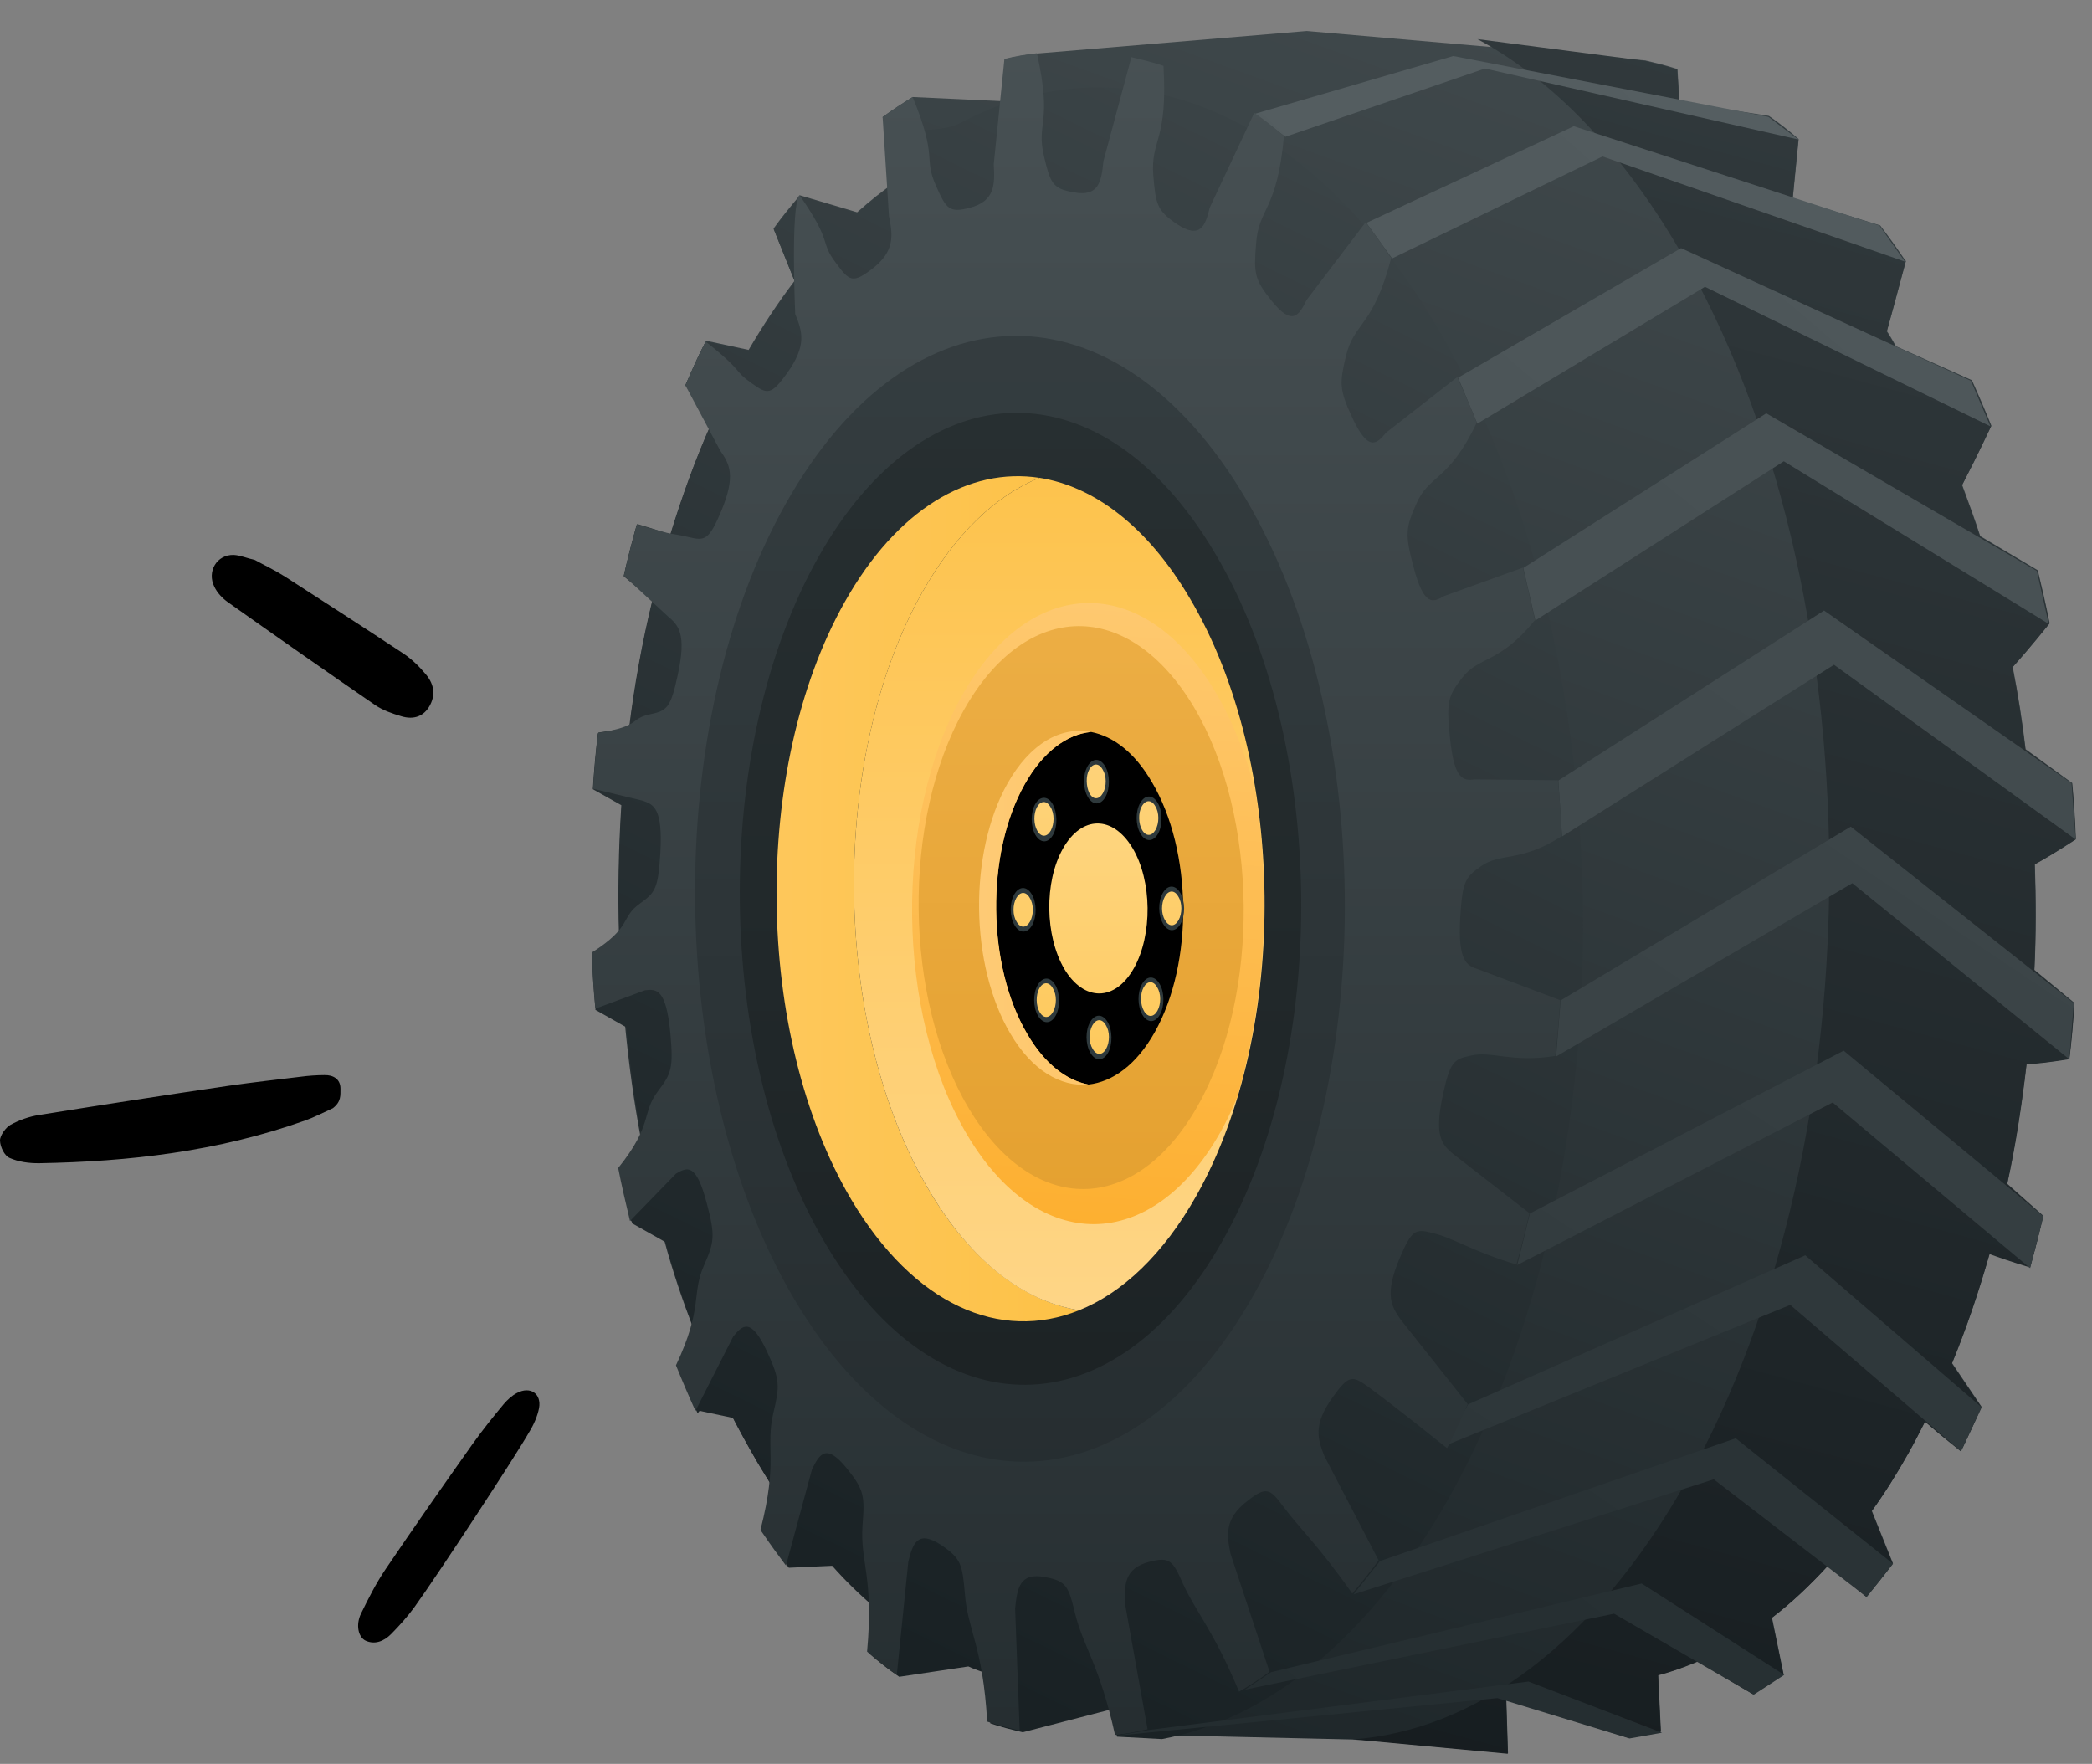 <svg width="51" height="43" viewBox="0 0 51 43" fill="none" xmlns="http://www.w3.org/2000/svg">
<rect x="0" y="0" width="51" height="43" fill="#808080" stroke="none"/>
<path d="M18.25 8.53C18.609 7.918 18.982 7.356 19.37 6.846L18.858 5.572C19.061 5.286 19.281 5.024 19.5 4.761L20.896 5.175C21.211 4.895 21.524 4.643 21.847 4.425L21.517 2.853C21.76 2.675 22.008 2.514 22.249 2.365L24.547 2.472L24.497 1.443C24.762 1.378 25.015 1.335 25.29 1.304L31.857 0.756L40.113 1.473C40.377 1.536 40.642 1.599 40.894 1.684C40.918 1.997 40.927 2.26 40.944 2.484L43.124 2.825C43.373 2.993 43.609 3.183 43.849 3.39C43.783 4.067 43.739 4.5 43.706 4.838L45.837 5.495C46.026 5.744 46.219 6.01 46.406 6.287C46.422 6.31 46.437 6.333 46.464 6.362C46.224 7.27 46.096 7.727 46.001 8.073C46.079 8.189 46.151 8.315 46.222 8.441L48.072 9.268C48.238 9.633 48.398 10.008 48.547 10.378C48.18 11.158 47.983 11.533 47.835 11.821C47.988 12.235 48.14 12.65 48.276 13.069L49.679 13.902C49.781 14.331 49.883 14.759 49.967 15.193C49.498 15.772 49.262 16.039 49.068 16.258C49.197 16.917 49.303 17.591 49.382 18.264L50.518 19.089C50.562 19.543 50.59 20.002 50.607 20.454C50.089 20.791 49.813 20.951 49.607 21.063C49.637 21.923 49.64 22.782 49.597 23.644L50.573 24.45C50.545 24.906 50.506 25.356 50.45 25.81C49.916 25.896 49.631 25.921 49.407 25.938C49.291 26.93 49.143 27.904 48.935 28.858L49.811 29.637C49.718 30.057 49.608 30.481 49.493 30.887C48.993 30.735 48.719 30.638 48.506 30.56C48.243 31.484 47.943 32.373 47.589 33.231L48.306 34.292C48.161 34.625 48.012 34.941 47.857 35.268C47.839 35.3 47.82 35.333 47.802 35.366C47.378 35.027 47.126 34.814 46.934 34.648C46.804 34.904 46.674 35.16 46.534 35.409C46.247 35.919 45.95 36.395 45.633 36.832L46.145 38.106C45.942 38.391 45.723 38.654 45.503 38.916L44.576 38.151C44.128 38.642 43.672 39.072 43.198 39.433L43.481 40.808C43.239 40.985 42.991 41.146 42.739 41.29L41.4 40.494C41.081 40.629 40.758 40.746 40.425 40.831L40.491 42.211C40.226 42.276 39.962 42.313 39.698 42.351L36.722 41.419L36.763 42.742L33.205 42.411L27.195 42.273C27.141 42.014 27.09 41.799 27.055 41.608L24.898 42.166C24.633 42.103 24.369 42.039 24.106 41.949C24.07 41.428 24.055 41.048 24.042 40.741C23.889 40.683 23.729 40.637 23.571 40.562L21.886 40.814C21.638 40.645 21.391 40.449 21.161 40.249C21.207 39.76 21.242 39.394 21.273 39.111C20.925 38.815 20.574 38.475 20.252 38.108L19.195 38.156C19.007 37.907 18.814 37.641 18.626 37.364C18.611 37.341 18.584 37.312 18.575 37.278C18.691 36.843 18.774 36.519 18.848 36.26C18.707 36.052 18.584 35.84 18.45 35.622C18.239 35.26 18.034 34.888 17.835 34.504L17.019 34.33L16.971 34.389C16.805 34.024 16.645 33.648 16.496 33.279C16.676 32.908 16.801 32.636 16.912 32.413C16.64 31.702 16.391 30.977 16.189 30.219L15.375 29.761C15.273 29.333 15.171 28.904 15.087 28.47C15.318 28.186 15.496 27.972 15.632 27.806C15.455 26.877 15.328 25.934 15.236 24.982L14.53 24.585C14.486 24.131 14.458 23.672 14.441 23.22C14.729 23.039 14.941 22.915 15.102 22.806C15.071 21.745 15.09 20.67 15.159 19.608L14.464 19.218C14.492 18.762 14.531 18.312 14.587 17.858C14.918 17.801 15.159 17.78 15.345 17.755C15.475 16.686 15.666 15.636 15.917 14.605L15.215 14.024C15.308 13.605 15.418 13.181 15.533 12.774C15.901 12.882 16.154 12.966 16.346 13.031C16.637 12.081 16.967 11.166 17.355 10.299L16.72 9.37C16.865 9.037 17.009 8.704 17.176 8.383C17.188 8.361 17.206 8.329 17.218 8.307L18.25 8.53Z" fill="url(#paint0_linear_3145_1435)"/>
<path d="M41.114 36.103C45.823 27.736 45.746 14.289 40.935 6.08C39.5 3.628 37.816 1.923 36.018 0.954L40.107 1.484C40.371 1.547 40.636 1.61 40.888 1.695C40.912 2.008 40.921 2.271 40.938 2.495L43.118 2.836C43.367 3.004 43.602 3.194 43.843 3.401C43.777 4.078 43.733 4.511 43.7 4.849L45.831 5.506C46.02 5.755 46.213 6.021 46.4 6.297C46.416 6.32 46.431 6.344 46.458 6.373C46.218 7.281 46.09 7.737 45.995 8.084C46.072 8.199 46.144 8.326 46.216 8.452L48.066 9.278C48.232 9.643 48.392 10.019 48.541 10.389C48.174 11.168 47.977 11.543 47.829 11.832C47.982 12.246 48.134 12.661 48.27 13.08L49.673 13.913C49.775 14.341 49.877 14.77 49.961 15.204C49.492 15.783 49.256 16.05 49.061 16.269C49.191 16.928 49.297 17.602 49.376 18.275L50.512 19.1C50.556 19.554 50.584 20.013 50.601 20.465C50.083 20.802 49.807 20.961 49.601 21.074C49.631 21.934 49.634 22.793 49.591 23.655L50.567 24.461C50.539 24.917 50.5 25.367 50.444 25.821C49.91 25.907 49.625 25.932 49.401 25.948C49.285 26.941 49.137 27.915 48.929 28.869L49.805 29.648C49.712 30.067 49.602 30.491 49.487 30.898C48.987 30.746 48.713 30.649 48.5 30.571C48.237 31.495 47.937 32.384 47.583 33.242L48.3 34.303C48.155 34.636 48.006 34.952 47.851 35.279C47.832 35.311 47.814 35.344 47.796 35.376C47.372 35.038 47.12 34.825 46.928 34.659C46.798 34.915 46.668 35.171 46.528 35.42C46.241 35.93 45.944 36.406 45.627 36.843L46.139 38.117C45.936 38.402 45.717 38.664 45.497 38.927L44.57 38.162C44.122 38.653 43.666 39.083 43.191 39.444L43.475 40.818C43.233 40.996 42.985 41.157 42.732 41.3L41.394 40.505C41.075 40.639 40.752 40.757 40.419 40.841L40.485 42.222C40.22 42.287 39.956 42.324 39.692 42.361L36.715 41.429L36.757 42.753L33.199 42.422L32.965 42.405C35.959 42.19 38.878 40.075 41.114 36.103Z" fill="url(#paint1_linear_3145_1435)"/>
<path d="M14.518 24.606C14.473 24.152 14.446 23.694 14.429 23.241C14.716 23.061 14.929 22.937 15.09 22.828C15.059 21.767 15.078 20.692 15.147 19.63L14.452 19.239C14.48 18.783 14.519 18.334 14.575 17.879C14.906 17.823 15.147 17.801 15.332 17.777C15.463 16.707 15.654 15.657 15.905 14.627L15.203 14.046C15.296 13.627 15.406 13.203 15.521 12.796C15.889 12.903 16.141 12.988 16.333 13.053C16.625 12.103 16.954 11.188 17.343 10.32L16.708 9.392C16.853 9.059 16.997 8.726 17.163 8.405C17.176 8.383 17.194 8.35 17.206 8.329L18.255 8.547C18.614 7.935 18.987 7.373 19.375 6.863L18.863 5.589C19.066 5.303 19.285 5.041 19.505 4.778L20.901 5.192C21.215 4.912 21.529 4.66 21.852 4.442L21.581 3.146C22.42 3.204 23.062 3.179 23.405 3.001C27.349 0.92 31.835 2.572 35.022 7.953C39.656 15.791 39.8 28.561 35.329 36.505C33.393 39.945 30.899 41.914 28.327 42.395L27.231 42.336C27.177 42.077 27.126 41.862 27.091 41.671L24.934 42.229C24.669 42.166 24.405 42.103 24.142 42.012C24.106 41.491 24.091 41.111 24.078 40.804C23.925 40.746 23.765 40.7 23.607 40.625L21.922 40.877C21.674 40.709 21.427 40.513 21.197 40.312C21.244 39.823 21.278 39.457 21.309 39.174C20.961 38.878 20.61 38.538 20.287 38.171L19.231 38.219C19.043 37.97 18.849 37.704 18.662 37.427C18.647 37.404 18.62 37.375 18.611 37.341C18.727 36.907 18.81 36.582 18.884 36.323C18.743 36.115 18.62 35.903 18.486 35.685C18.275 35.323 18.07 34.951 17.871 34.567L17.055 34.394L17.007 34.453C16.841 34.087 16.681 33.712 16.532 33.342C16.712 32.972 16.837 32.699 16.948 32.476C16.676 31.765 16.427 31.04 16.225 30.282L15.411 29.824C15.309 29.396 15.207 28.967 15.123 28.534C15.354 28.249 15.532 28.035 15.668 27.869C15.491 26.94 15.364 25.997 15.271 25.045L14.512 24.617L14.518 24.606Z" fill="url(#paint2_linear_3145_1435)"/>
<path d="M36.99 30.838L37.297 29.582L44.946 25.613L49.816 29.654L49.492 30.916L44.678 26.877L36.99 30.838Z" fill="url(#paint3_linear_3145_1435)"/>
<path d="M37.936 25.755L38.047 24.388L45.119 20.152L50.556 24.455L50.444 25.821L45.157 21.531L37.936 25.755Z" fill="url(#paint4_linear_3145_1435)"/>
<path d="M50.501 19.094L50.601 20.465L44.71 16.206L38.081 20.392L37.992 19.027L44.468 14.884L50.501 19.094Z" fill="url(#paint5_linear_3145_1435)"/>
<path d="M49.656 13.918L49.944 15.209L43.487 11.245L37.431 15.125L37.137 13.845L43.059 10.076L49.656 13.918Z" fill="url(#paint6_linear_3145_1435)"/>
<path d="M48.049 9.283L48.524 10.394L41.565 6.992L36.016 10.327L35.547 9.206L40.982 6.049L48.049 9.283Z" fill="url(#paint7_linear_3145_1435)"/>
<path d="M45.82 5.5L46.441 6.378L39.067 3.814L33.938 6.3L33.312 5.433L38.367 3.077L45.82 5.5Z" fill="url(#paint8_linear_3145_1435)"/>
<path d="M35.429 1.366L43.112 2.847L43.843 3.401L36.2 1.671L31.335 3.334L30.593 2.774L35.429 1.366Z" fill="url(#paint9_linear_3145_1435)"/>
<path d="M35.224 35.245L35.791 34.236L44.01 30.602L48.311 34.309L47.807 35.383L43.644 31.811L35.224 35.245Z" fill="url(#paint10_linear_3145_1435)"/>
<path d="M33 38.866L33.642 38.056L42.314 35.063L46.15 38.123L45.508 38.933L41.779 36.063L33 38.866Z" fill="url(#paint11_linear_3145_1435)"/>
<path d="M30.349 41.19L30.988 40.764L40.021 38.603L43.497 40.831L42.754 41.313L39.349 39.339L30.349 41.19Z" fill="url(#paint12_linear_3145_1435)"/>
<path d="M37.261 40.993L40.518 42.24L39.725 42.38L36.505 41.397L27.216 42.313L28.009 42.173L37.261 40.993Z" fill="url(#paint13_linear_3145_1435)"/>
<path d="M19.193 9.09C19.672 8.416 19.56 8.082 19.386 7.655C19.386 7.655 19.27 5.018 19.489 4.755C20.328 5.956 19.964 5.866 20.383 6.416C20.707 6.856 20.788 6.915 21.263 6.554C21.82 6.124 21.766 5.737 21.672 5.269L21.517 2.853C21.76 2.675 22.008 2.514 22.249 2.365C22.877 3.89 22.501 3.821 22.818 4.528C23.069 5.098 23.142 5.196 23.645 5.065C24.249 4.905 24.257 4.509 24.226 4.006L24.486 1.437C24.751 1.372 25.004 1.329 25.279 1.298C25.667 3.045 25.253 2.969 25.451 3.81C25.608 4.47 25.663 4.601 26.172 4.687C26.791 4.806 26.849 4.425 26.901 3.925L27.582 1.394C27.847 1.457 28.112 1.52 28.364 1.605C28.473 3.467 28.048 3.385 28.116 4.28C28.176 4.986 28.208 5.132 28.683 5.457C29.266 5.842 29.383 5.508 29.494 5.056L30.577 2.751C30.825 2.919 31.061 3.109 31.302 3.316C31.133 5.164 30.682 5.053 30.621 5.948C30.564 6.659 30.579 6.81 30.999 7.332C31.504 7.959 31.667 7.694 31.853 7.313L33.29 5.421C33.489 5.676 33.672 5.935 33.859 6.212C33.874 6.235 33.89 6.258 33.916 6.288C33.476 7.983 33.009 7.849 32.812 8.681C32.657 9.337 32.644 9.487 32.967 10.183C33.356 11.016 33.56 10.831 33.791 10.547L35.525 9.193C35.691 9.558 35.851 9.934 36 10.304C35.316 11.748 34.834 11.563 34.525 12.289C34.28 12.851 34.24 13 34.456 13.808C34.715 14.796 34.932 14.69 35.207 14.53L37.126 13.838C37.227 14.267 37.329 14.696 37.42 15.118C36.542 16.196 36.062 15.983 35.639 16.531C35.311 16.961 35.255 17.087 35.346 17.966C35.45 19.025 35.672 19.036 35.964 19L37.981 19.021C38.026 19.475 38.054 19.933 38.071 20.386C37.063 21.034 36.579 20.776 36.1 21.12C35.718 21.391 35.653 21.483 35.598 22.367C35.54 23.435 35.752 23.54 36.044 23.632L38.036 24.382C38.008 24.838 37.97 25.288 37.914 25.742C36.846 25.913 36.359 25.61 35.846 25.736C35.44 25.822 35.348 25.884 35.174 26.701C34.958 27.694 35.154 27.904 35.416 28.123L37.285 29.575C37.192 29.995 37.082 30.419 36.968 30.826C35.901 30.511 35.433 30.176 34.914 30.056C34.502 29.952 34.417 29.976 34.114 30.691C33.754 31.56 33.913 31.835 34.142 32.164L35.78 34.23C35.636 34.563 35.487 34.879 35.331 35.206C35.313 35.238 35.294 35.271 35.276 35.303C34.3 34.525 33.843 34.168 33.359 33.81C32.971 33.535 32.889 33.503 32.488 34.063C32.009 34.736 32.121 35.071 32.284 35.491L33.609 38.038C33.405 38.323 33.186 38.586 32.967 38.848C32.133 37.664 31.695 37.275 31.287 36.73C30.962 36.291 30.871 36.225 30.407 36.593C29.85 37.023 29.904 37.41 29.998 37.877L30.95 40.756C30.707 40.934 30.459 41.095 30.207 41.239C29.573 39.724 29.169 39.325 28.841 38.612C28.59 38.042 28.517 37.944 28.015 38.075C27.41 38.235 27.402 38.631 27.433 39.134L27.976 42.155C27.711 42.22 27.458 42.264 27.183 42.295C26.8 40.564 26.412 40.16 26.208 39.331C26.05 38.671 25.996 38.54 25.476 38.447C24.857 38.328 24.8 38.71 24.747 39.209L24.858 42.186C24.593 42.123 24.329 42.06 24.066 41.969C23.961 40.124 23.589 39.743 23.522 38.848C23.461 38.142 23.43 37.996 22.955 37.671C22.372 37.286 22.255 37.62 22.143 38.072L21.863 40.829C21.615 40.661 21.368 40.465 21.138 40.264C21.306 38.444 20.966 38.081 21.027 37.187C21.084 36.476 21.069 36.324 20.649 35.802C20.144 35.175 19.981 35.44 19.795 35.821L19.161 38.166C18.973 37.917 18.78 37.651 18.592 37.374C18.577 37.351 18.55 37.322 18.541 37.288C18.975 35.603 18.656 35.281 18.853 34.448C19.008 33.792 19.021 33.642 18.698 32.946C18.309 32.113 18.105 32.298 17.874 32.583L16.954 34.394C16.788 34.029 16.628 33.653 16.479 33.284C17.151 31.861 16.848 31.562 17.161 30.852C17.406 30.29 17.447 30.142 17.23 29.334C16.972 28.345 16.755 28.452 16.48 28.611L15.358 29.766C15.256 29.337 15.155 28.909 15.07 28.475C15.931 27.402 15.631 27.148 16.037 26.605C16.365 26.174 16.421 26.049 16.341 25.175C16.237 24.116 16.015 24.105 15.723 24.141L14.513 24.589C14.469 24.136 14.441 23.677 14.424 23.224C15.425 22.588 15.118 22.372 15.598 22.028C15.979 21.756 16.045 21.665 16.099 20.781C16.157 19.713 15.945 19.608 15.654 19.516L14.458 19.228C14.486 18.773 14.525 18.323 14.581 17.868C15.649 17.698 15.334 17.521 15.852 17.412C16.258 17.326 16.35 17.264 16.524 16.447C16.74 15.454 16.544 15.244 16.281 15.024L15.209 14.035C15.302 13.616 15.412 13.192 15.527 12.785C16.593 13.099 16.265 12.972 16.783 13.092C17.185 13.19 17.281 13.172 17.584 12.457C17.944 11.588 17.785 11.312 17.556 10.983L16.708 9.392C16.853 9.059 16.997 8.726 17.163 8.405C17.176 8.383 17.194 8.35 17.206 8.329C18.183 9.107 17.842 9.001 18.333 9.349C18.71 9.618 18.798 9.639 19.193 9.09Z" fill="url(#paint14_linear_3145_1435)"/>
<path d="M19.16 12.272C16.124 17.665 16.222 26.352 19.368 31.68C22.519 36.998 27.535 36.948 30.57 31.555C33.606 26.161 33.507 17.475 30.362 12.146C27.216 6.818 22.195 6.878 19.16 12.272Z" fill="url(#paint15_linear_3145_1435)"/>
<path d="M19.948 13.587C17.328 18.243 17.406 25.746 20.136 30.34C22.866 34.935 27.189 34.896 29.809 30.24C32.429 25.585 32.351 18.082 29.621 13.487C26.898 8.882 22.568 8.932 19.948 13.587Z" fill="url(#paint16_linear_3145_1435)"/>
<path d="M25.34 11.649C24.288 12.072 23.289 13.009 22.482 14.442C20.204 18.49 20.274 25.017 22.644 29.008C23.673 30.759 24.986 31.727 26.308 31.942C24.385 32.718 22.288 31.823 20.753 29.244C18.39 25.242 18.314 18.726 20.592 14.678C21.874 12.399 23.63 11.387 25.34 11.649Z" fill="url(#paint17_linear_3145_1435)"/>
<path d="M22.644 29.008C20.274 25.017 20.204 18.49 22.482 14.442C23.289 13.009 24.288 12.072 25.34 11.649C26.668 11.854 27.975 12.832 29.005 14.583C31.374 18.575 31.444 25.102 29.166 29.149C28.36 30.582 27.36 31.52 26.308 31.942C24.969 31.732 23.673 30.759 22.644 29.008Z" fill="url(#paint18_linear_3145_1435)"/>
<path d="M23.458 16.949C25.131 13.975 27.904 13.95 29.639 16.884C30.056 17.59 30.378 18.414 30.603 19.284C30.994 21.762 30.847 24.437 30.159 26.75C30.039 27.04 29.908 27.324 29.755 27.595C28.082 30.568 25.309 30.594 23.574 27.66C21.834 24.709 21.784 19.922 23.458 16.949Z" fill="url(#paint19_linear_3145_1435)"/>
<path d="M23.502 17.302C25.017 14.611 27.522 14.578 29.108 17.242C30.684 19.901 30.728 24.241 29.207 26.944C27.686 29.646 25.187 29.668 23.611 27.009C22.036 24.351 21.981 20.004 23.502 17.302Z" fill="url(#paint20_linear_3145_1435)"/>
<path d="M24.98 19.12C25.425 18.328 26.01 17.899 26.598 17.844C27.139 17.949 27.661 18.342 28.082 19.066C29.071 20.737 29.104 23.47 28.151 25.163C27.706 25.956 27.128 26.373 26.533 26.439C25.992 26.334 25.47 25.941 25.049 25.218C24.049 23.54 24.027 20.813 24.98 19.12Z" fill="black"/>
<path d="M26.598 17.844C26.01 17.899 25.425 18.328 24.98 19.12C24.027 20.813 24.06 23.547 25.049 25.218C25.466 25.924 25.992 26.334 26.533 26.439C25.856 26.5 25.156 26.093 24.631 25.197C23.643 23.526 23.61 20.792 24.562 19.099C25.112 18.123 25.863 17.702 26.598 17.844Z" fill="url(#paint21_linear_3145_1435)"/>
<path d="M25.912 20.688C26.37 19.874 27.128 19.872 27.608 20.671C28.087 21.469 28.1 22.791 27.642 23.605C27.184 24.419 26.426 24.421 25.947 23.622C25.473 22.813 25.454 21.502 25.912 20.688Z" fill="url(#paint22_linear_3145_1435)"/>
<path d="M27.795 19.576C27.911 19.369 28.101 19.362 28.225 19.574C28.343 19.77 28.349 20.116 28.233 20.322C28.117 20.528 27.927 20.536 27.803 20.323C27.68 20.111 27.679 19.782 27.795 19.576Z" fill="#2E393C"/>
<path d="M27.836 19.656C27.927 19.493 28.073 19.489 28.165 19.655C28.263 19.81 28.262 20.067 28.17 20.23C28.078 20.392 27.933 20.396 27.841 20.23C27.754 20.081 27.744 19.818 27.836 19.656Z" fill="url(#paint23_linear_3145_1435)"/>
<path d="M26.512 18.682C26.628 18.476 26.818 18.468 26.942 18.681C27.06 18.876 27.066 19.222 26.949 19.428C26.833 19.634 26.643 19.642 26.52 19.43C26.397 19.217 26.396 18.888 26.512 18.682Z" fill="#2E393C"/>
<path d="M26.553 18.762C26.644 18.599 26.789 18.595 26.882 18.761C26.98 18.917 26.979 19.173 26.887 19.336C26.795 19.499 26.65 19.503 26.558 19.337C26.477 19.176 26.467 18.914 26.553 18.762Z" fill="url(#paint24_linear_3145_1435)"/>
<path d="M25.235 19.606C25.351 19.4 25.541 19.393 25.664 19.605C25.776 19.811 25.788 20.146 25.672 20.352C25.556 20.559 25.366 20.566 25.242 20.354C25.119 20.141 25.125 19.802 25.235 19.606Z" fill="#2E393C"/>
<path d="M25.281 19.675C25.373 19.513 25.518 19.509 25.61 19.675C25.709 19.83 25.707 20.087 25.616 20.249C25.524 20.412 25.379 20.416 25.287 20.25C25.199 20.101 25.19 19.838 25.281 19.675Z" fill="url(#paint25_linear_3145_1435)"/>
<path d="M24.725 21.806C24.841 21.6 25.031 21.592 25.155 21.805C25.273 22 25.279 22.346 25.163 22.552C25.047 22.759 24.857 22.766 24.733 22.553C24.61 22.341 24.609 22.012 24.725 21.806Z" fill="#2E393C"/>
<path d="M24.776 21.892C24.868 21.729 25.013 21.725 25.105 21.891C25.204 22.047 25.202 22.303 25.111 22.466C25.019 22.629 24.874 22.633 24.782 22.467C24.683 22.311 24.685 22.055 24.776 21.892Z" fill="url(#paint26_linear_3145_1435)"/>
<path d="M25.297 24.014C25.413 23.808 25.603 23.8 25.727 24.013C25.845 24.208 25.851 24.554 25.735 24.76C25.619 24.967 25.429 24.974 25.305 24.762C25.182 24.549 25.181 24.22 25.297 24.014Z" fill="#2E393C"/>
<path d="M25.338 24.094C25.429 23.931 25.575 23.927 25.667 24.093C25.765 24.249 25.764 24.505 25.672 24.668C25.58 24.831 25.435 24.835 25.343 24.669C25.256 24.519 25.246 24.257 25.338 24.094Z" fill="url(#paint27_linear_3145_1435)"/>
<path d="M26.574 24.919C26.69 24.712 26.88 24.705 27.004 24.917C27.122 25.113 27.128 25.459 27.012 25.665C26.896 25.871 26.706 25.879 26.582 25.666C26.459 25.454 26.458 25.125 26.574 24.919Z" fill="#2E393C"/>
<path d="M26.632 24.994C26.724 24.831 26.869 24.827 26.961 24.994C27.059 25.149 27.058 25.405 26.966 25.568C26.875 25.731 26.73 25.735 26.637 25.569C26.539 25.413 26.541 25.157 26.632 24.994Z" fill="url(#paint28_linear_3145_1435)"/>
<path d="M27.841 23.988C27.957 23.782 28.147 23.775 28.27 23.987C28.389 24.182 28.394 24.528 28.278 24.735C28.162 24.941 27.972 24.948 27.849 24.736C27.726 24.523 27.725 24.195 27.841 23.988Z" fill="#2E393C"/>
<path d="M27.881 24.068C27.973 23.905 28.118 23.901 28.21 24.068C28.309 24.223 28.307 24.48 28.216 24.642C28.124 24.805 27.979 24.809 27.887 24.643C27.799 24.494 27.79 24.231 27.881 24.068Z" fill="url(#paint29_linear_3145_1435)"/>
<path d="M28.346 21.772C28.462 21.565 28.652 21.558 28.775 21.77C28.894 21.966 28.899 22.312 28.783 22.518C28.667 22.724 28.477 22.732 28.354 22.519C28.23 22.307 28.23 21.978 28.346 21.772Z" fill="#2E393C"/>
<path d="M28.397 21.858C28.489 21.695 28.634 21.691 28.726 21.857C28.825 22.013 28.823 22.269 28.732 22.432C28.64 22.595 28.495 22.599 28.403 22.432C28.304 22.277 28.306 22.021 28.397 21.858Z" fill="url(#paint30_linear_3145_1435)"/>
<path d="M8.115 27.016C7.858 27.132 7.657 27.239 7.444 27.314C5.298 28.079 3.132 28.318 0.965 28.357C0.711 28.361 0.448 28.325 0.229 28.226C0.111 28.173 0.005 27.966 3.58764e-05 27.805C-0.003 27.683 0.144 27.481 0.257 27.421C0.472 27.303 0.714 27.219 0.948 27.182C2.496 26.934 4.042 26.694 5.589 26.467C6.168 26.384 6.75 26.319 7.329 26.249C7.523 26.223 7.718 26.21 7.906 26.209C8.118 26.203 8.302 26.301 8.3 26.543C8.298 26.703 8.32 26.857 8.115 27.016Z" fill="black"/>
<path d="M6.215 13.652C6.438 13.776 6.705 13.902 6.95 14.058C7.914 14.68 8.879 15.301 9.834 15.932C10.041 16.07 10.226 16.252 10.386 16.445C10.6 16.701 10.61 16.967 10.472 17.211C10.334 17.455 10.096 17.557 9.78 17.46C9.563 17.396 9.335 17.316 9.151 17.192C7.948 16.365 6.75 15.526 5.559 14.683C5.425 14.588 5.299 14.458 5.226 14.306C5.038 13.93 5.287 13.517 5.696 13.528C5.855 13.535 6.014 13.606 6.215 13.652Z" fill="black"/>
<path d="M10.104 39.178C9.934 39.411 9.738 39.629 9.535 39.835C9.353 40.019 9.132 40.096 8.915 39.998C8.732 39.913 8.668 39.609 8.802 39.334C8.982 38.965 9.169 38.595 9.399 38.255C10.091 37.233 10.804 36.215 11.518 35.205C11.757 34.871 12.014 34.547 12.28 34.229C12.372 34.121 12.486 34.017 12.603 33.958C12.927 33.786 13.204 33.975 13.141 34.326C13.104 34.523 13.009 34.736 12.9 34.912C12.562 35.506 10.698 38.352 10.104 39.178Z" fill="black"/>
<defs>
<linearGradient id="paint0_linear_3145_1435" x1="44.874" y1="-9.591" x2="22.747" y2="51.59" gradientUnits="userSpaceOnUse">
<stop stop-color="#495255"/>
<stop offset="1" stop-color="#161E21"/>
</linearGradient>
<linearGradient id="paint1_linear_3145_1435" x1="49.113" y1="-15.298" x2="29.904" y2="55.523" gradientUnits="userSpaceOnUse">
<stop stop-color="#3C4548"/>
<stop offset="1" stop-color="#0E1417"/>
</linearGradient>
<linearGradient id="paint2_linear_3145_1435" x1="53.407" y1="-3.614" x2="28.557" y2="47.102" gradientUnits="userSpaceOnUse">
<stop stop-color="#495255"/>
<stop offset="1" stop-color="#161E21"/>
</linearGradient>
<linearGradient id="paint3_linear_3145_1435" x1="103.813" y1="-123.426" x2="-31.203" y2="84.155" gradientUnits="userSpaceOnUse">
<stop stop-color="#565F62"/>
<stop offset="1" stop-color="#222B2E"/>
</linearGradient>
<linearGradient id="paint4_linear_3145_1435" x1="89.645" y1="-99.971" x2="-46.84" y2="104.568" gradientUnits="userSpaceOnUse">
<stop stop-color="#565F62"/>
<stop offset="1" stop-color="#222B2E"/>
</linearGradient>
<linearGradient id="paint5_linear_3145_1435" x1="76.087" y1="-82.099" x2="-72.505" y2="124.692" gradientUnits="userSpaceOnUse">
<stop stop-color="#565F62"/>
<stop offset="1" stop-color="#222B2E"/>
</linearGradient>
<linearGradient id="paint6_linear_3145_1435" x1="63.551" y1="-67.174" x2="-107.204" y2="144.846" gradientUnits="userSpaceOnUse">
<stop stop-color="#565F62"/>
<stop offset="1" stop-color="#222B2E"/>
</linearGradient>
<linearGradient id="paint7_linear_3145_1435" x1="52.671" y1="-45.79" x2="-131.202" y2="170.264" gradientUnits="userSpaceOnUse">
<stop stop-color="#565F62"/>
<stop offset="1" stop-color="#222B2E"/>
</linearGradient>
<linearGradient id="paint8_linear_3145_1435" x1="43.902" y1="-26.167" x2="-154.911" y2="197.385" gradientUnits="userSpaceOnUse">
<stop stop-color="#565F62"/>
<stop offset="1" stop-color="#222B2E"/>
</linearGradient>
<linearGradient id="paint9_linear_3145_1435" x1="37.937" y1="-12.396" x2="-188.675" y2="230.789" gradientUnits="userSpaceOnUse">
<stop stop-color="#565F62"/>
<stop offset="1" stop-color="#222B2E"/>
</linearGradient>
<linearGradient id="paint10_linear_3145_1435" x1="117.852" y1="-147.684" x2="-19.351" y2="65.478" gradientUnits="userSpaceOnUse">
<stop stop-color="#565F62"/>
<stop offset="1" stop-color="#222B2E"/>
</linearGradient>
<linearGradient id="paint11_linear_3145_1435" x1="128.454" y1="-181.328" x2="-23.752" y2="40.501" gradientUnits="userSpaceOnUse">
<stop stop-color="#565F62"/>
<stop offset="1" stop-color="#222B2E"/>
</linearGradient>
<linearGradient id="paint12_linear_3145_1435" x1="138.282" y1="-234.836" x2="-49.009" y2="3.497" gradientUnits="userSpaceOnUse">
<stop stop-color="#565F62"/>
<stop offset="1" stop-color="#222B2E"/>
</linearGradient>
<linearGradient id="paint13_linear_3145_1435" x1="159.007" y1="-309.64" x2="-79.491" y2="-30.737" gradientUnits="userSpaceOnUse">
<stop stop-color="#565F62"/>
<stop offset="1" stop-color="#222B2E"/>
</linearGradient>
<linearGradient id="paint14_linear_3145_1435" x1="25.29" y1="-0.051" x2="25.29" y2="60.969" gradientUnits="userSpaceOnUse">
<stop stop-color="#495255"/>
<stop offset="1" stop-color="#161E21"/>
</linearGradient>
<linearGradient id="paint15_linear_3145_1435" x1="25.284" y1="-7.687" x2="25.284" y2="84.355" gradientUnits="userSpaceOnUse">
<stop stop-color="#3C4548"/>
<stop offset="1" stop-color="#0E1417"/>
</linearGradient>
<linearGradient id="paint16_linear_3145_1435" x1="25.317" y1="-7.689" x2="25.317" y2="84.395" gradientUnits="userSpaceOnUse">
<stop stop-color="#2F383A"/>
<stop offset="1" stop-color="#06090B"/>
</linearGradient>
<linearGradient id="paint17_linear_3145_1435" x1="-11.823" y1="21.761" x2="53.042" y2="21.761" gradientUnits="userSpaceOnUse">
<stop stop-color="#FEE1AC"/>
<stop offset="1" stop-color="#FDAB00"/>
</linearGradient>
<linearGradient id="paint18_linear_3145_1435" x1="25.321" y1="45.112" x2="25.321" y2="-15.273" gradientUnits="userSpaceOnUse">
<stop stop-color="#FEE1AC"/>
<stop offset="1" stop-color="#FDAB00"/>
</linearGradient>
<linearGradient id="paint19_linear_3145_1435" x1="29.049" y1="0.43" x2="26.091" y2="41.344" gradientUnits="userSpaceOnUse">
<stop stop-color="#FEE1AC"/>
<stop offset="1" stop-color="#FD9C00"/>
</linearGradient>
<linearGradient id="paint20_linear_3145_1435" x1="25.284" y1="-19.942" x2="25.284" y2="63.952" gradientUnits="userSpaceOnUse">
<stop stop-color="#FECD75"/>
<stop offset="1" stop-color="#D38200"/>
</linearGradient>
<linearGradient id="paint21_linear_3145_1435" x1="0.063" y1="21.733" x2="50.603" y2="21.733" gradientUnits="userSpaceOnUse">
<stop stop-color="#FFF4DE"/>
<stop offset="1" stop-color="#FD9C00"/>
</linearGradient>
<linearGradient id="paint22_linear_3145_1435" x1="25.397" y1="0.921" x2="25.397" y2="45.464" gradientUnits="userSpaceOnUse">
<stop stop-color="#FFF4DE"/>
<stop offset="1" stop-color="#FDAB00"/>
</linearGradient>
<linearGradient id="paint23_linear_3145_1435" x1="24.681" y1="-6.114" x2="24.681" y2="48.619" gradientUnits="userSpaceOnUse">
<stop stop-color="#FFF4DE"/>
<stop offset="1" stop-color="#FDAB00"/>
</linearGradient>
<linearGradient id="paint24_linear_3145_1435" x1="24.904" y1="-6.387" x2="24.904" y2="48.317" gradientUnits="userSpaceOnUse">
<stop stop-color="#FFF4DE"/>
<stop offset="1" stop-color="#FDAB00"/>
</linearGradient>
<linearGradient id="paint25_linear_3145_1435" x1="24.86" y1="-5.88" x2="24.86" y2="48.788" gradientUnits="userSpaceOnUse">
<stop stop-color="#FFF4DE"/>
<stop offset="1" stop-color="#FDAB00"/>
</linearGradient>
<linearGradient id="paint26_linear_3145_1435" x1="25.502" y1="-6.245" x2="25.502" y2="48.469" gradientUnits="userSpaceOnUse">
<stop stop-color="#FFF4DE"/>
<stop offset="1" stop-color="#FDAB00"/>
</linearGradient>
<linearGradient id="paint27_linear_3145_1435" x1="24.681" y1="-6.12" x2="24.681" y2="48.596" gradientUnits="userSpaceOnUse">
<stop stop-color="#FFF4DE"/>
<stop offset="1" stop-color="#FDAB00"/>
</linearGradient>
<linearGradient id="paint28_linear_3145_1435" x1="25.505" y1="-5.84" x2="25.505" y2="48.876" gradientUnits="userSpaceOnUse">
<stop stop-color="#FFF4DE"/>
<stop offset="1" stop-color="#FDAB00"/>
</linearGradient>
<linearGradient id="paint29_linear_3145_1435" x1="24.587" y1="-6.283" x2="24.587" y2="48.417" gradientUnits="userSpaceOnUse">
<stop stop-color="#FFF4DE"/>
<stop offset="1" stop-color="#FDAB00"/>
</linearGradient>
<linearGradient id="paint30_linear_3145_1435" x1="25.505" y1="-6.018" x2="25.505" y2="48.726" gradientUnits="userSpaceOnUse">
<stop stop-color="#FFF4DE"/>
<stop offset="1" stop-color="#FDAB00"/>
</linearGradient>
</defs>
</svg>
